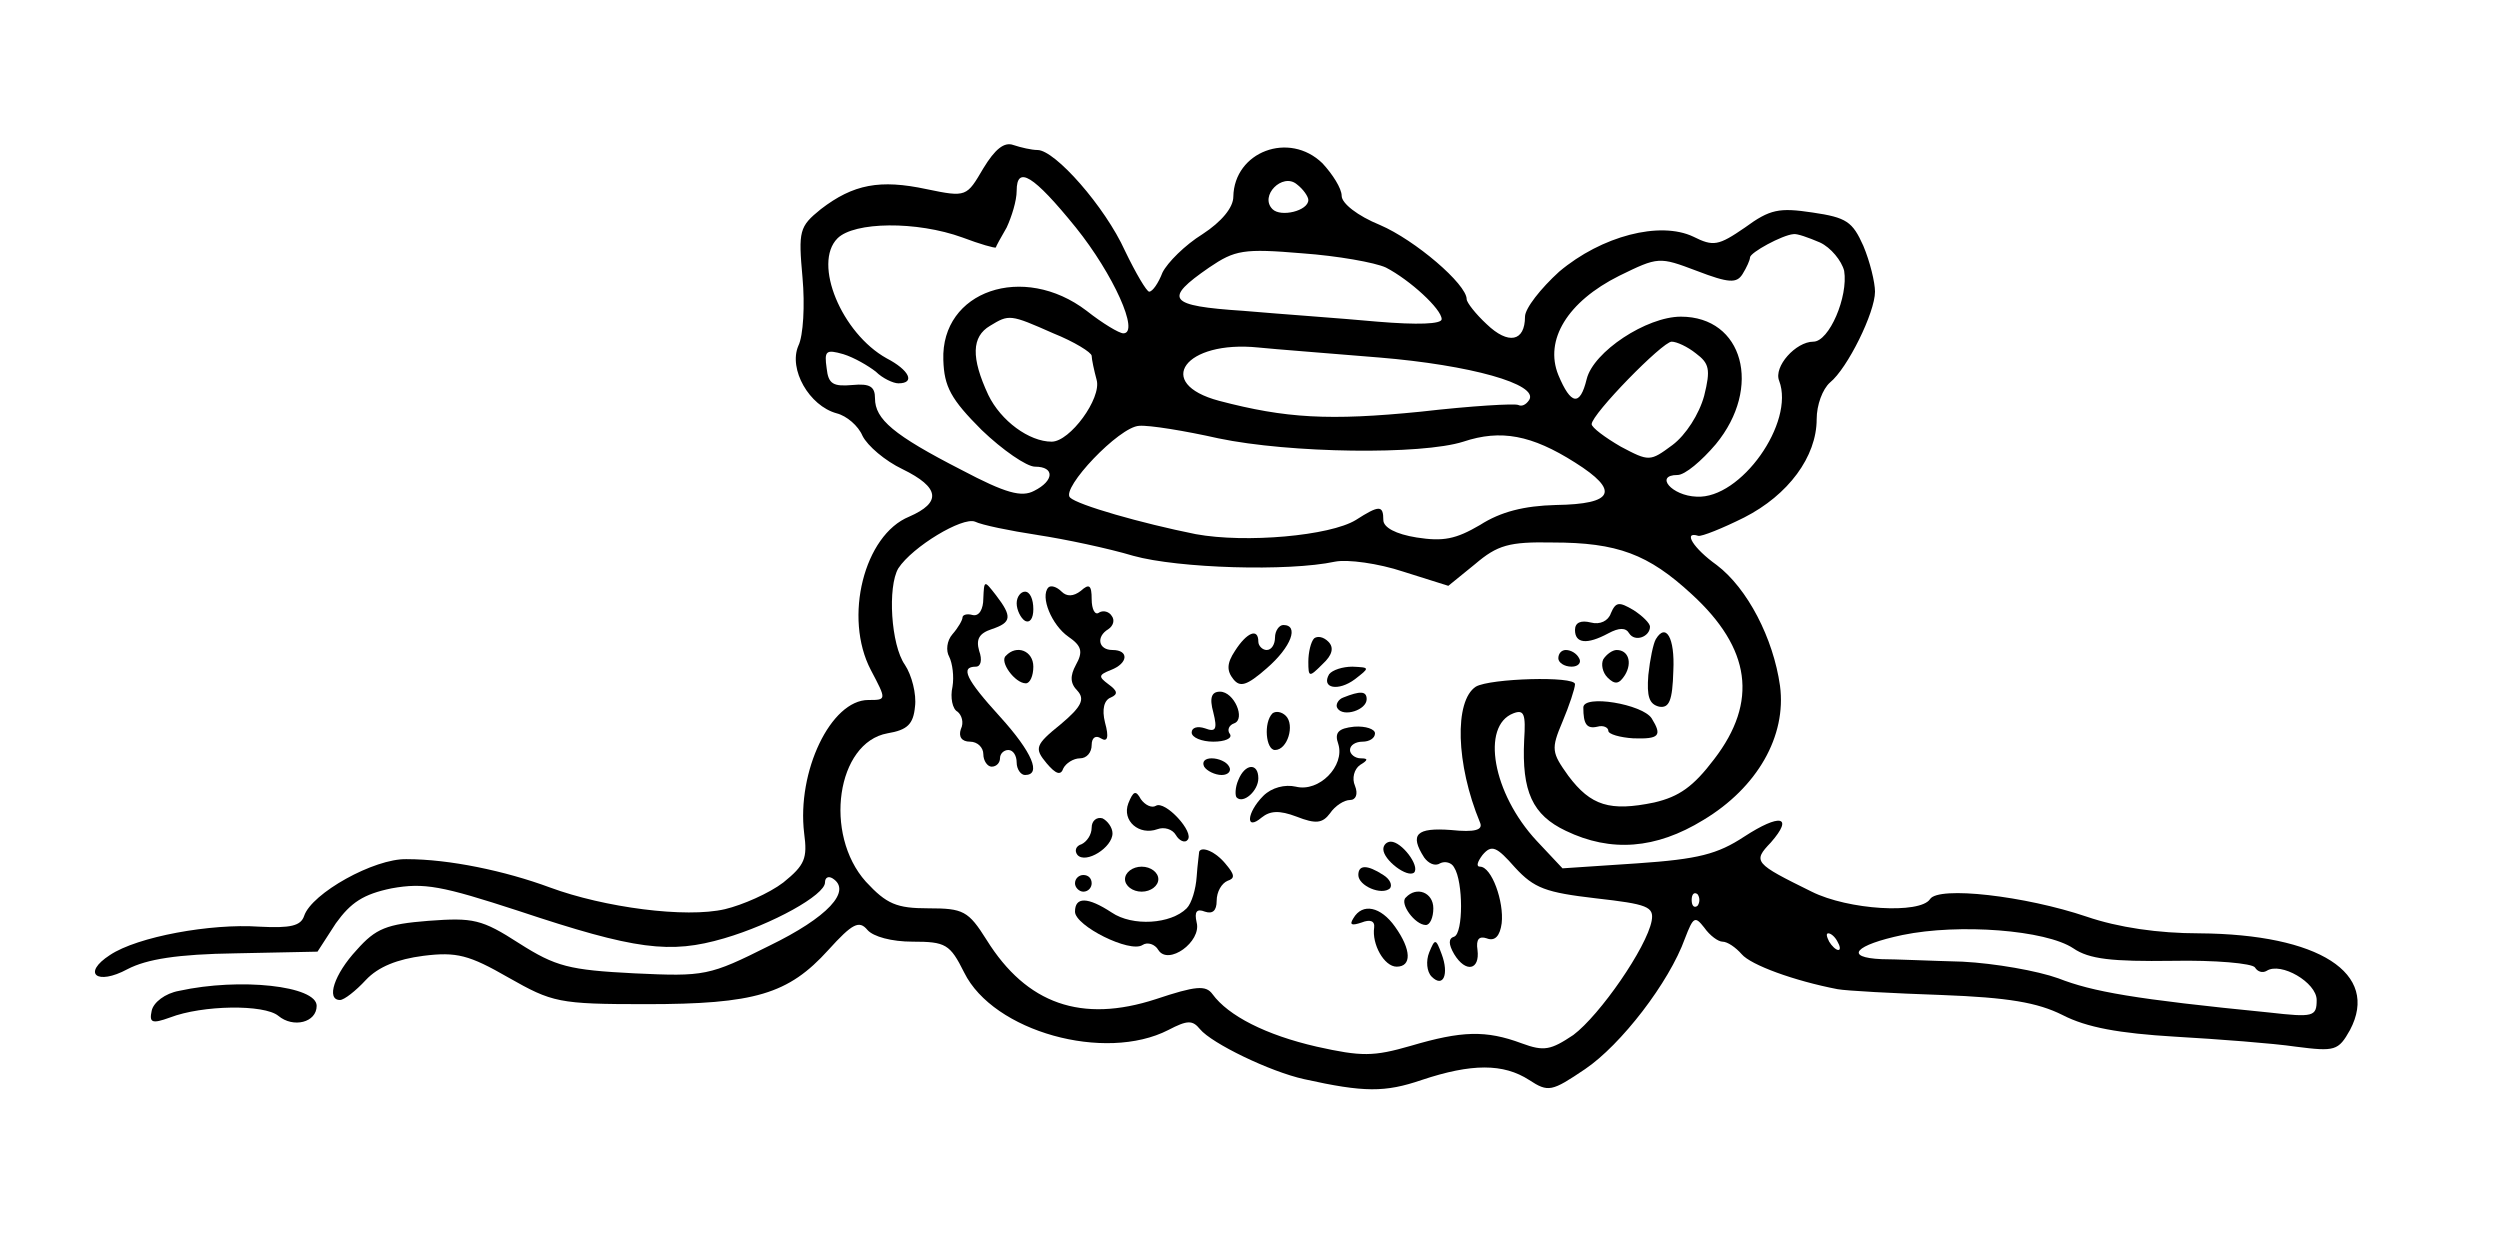 <?xml version="1.0" encoding="UTF-8" standalone="no"?>
<svg xmlns="http://www.w3.org/2000/svg" version="1.0" width="300pt" height="150pt" viewBox="0 0 300 150" preserveAspectRatio="xMidYMid meet">
  <g transform="translate(0,150) scale(0.1,-0.1)" fill="#000000" stroke="none">
    <path d="M1180 1298 c-20 -34 -20 -35 -68 -25 -56 12 -88 6 -127 -24 -26 -21 -27 -26 -22 -82 3 -33 1 -70 -5 -82 -12 -28 13 -72 46 -81 12 -3 26 -15 31 -27 6 -12 27 -30 48 -40 45 -22 47 -40 8 -57 -54 -22 -79 -121 -46 -184 19 -36 19 -36 -3 -36 -45 0 -86 -86 -77 -160 4 -30 1 -38 -25 -59 -17 -13 -49 -27 -70 -32 -47 -11 -145 2 -210 26 -54 20 -121 34 -172 34 -39 1 -114 -41 -123 -68 -4 -12 -16 -15 -54 -13 -58 4 -146 -12 -179 -34 -34 -22 -16 -37 21 -17 23 12 60 18 130 19 l98 2 22 34 c18 25 33 35 67 42 39 7 60 3 152 -27 141 -47 182 -52 247 -33 58 17 121 52 121 67 0 6 4 8 9 5 24 -15 -6 -47 -76 -81 -72 -36 -77 -37 -162 -33 -78 4 -94 8 -138 36 -45 29 -55 31 -109 27 -50 -4 -63 -9 -86 -35 -27 -29 -37 -60 -20 -60 5 0 19 11 31 24 15 16 38 25 69 29 40 5 55 1 102 -26 53 -30 60 -32 165 -32 131 0 171 12 219 65 29 32 37 36 47 24 7 -8 29 -14 54 -14 40 0 45 -3 62 -37 35 -71 169 -108 245 -69 23 12 29 12 38 1 14 -17 84 -51 125 -60 72 -16 97 -16 141 -1 60 20 98 20 129 0 23 -15 27 -14 67 13 43 29 101 104 120 157 10 26 12 27 23 13 7 -10 17 -17 22 -17 6 0 16 -7 23 -15 11 -13 63 -32 115 -42 11 -2 67 -5 125 -7 80 -3 115 -9 145 -24 29 -15 68 -22 135 -26 52 -3 118 -8 145 -12 47 -6 51 -5 65 20 36 68 -37 115 -181 116 -49 0 -97 7 -135 20 -74 25 -178 37 -188 21 -12 -18 -98 -13 -142 9 -69 34 -71 36 -49 59 28 32 11 35 -32 7 -32 -21 -55 -27 -128 -32 l-90 -6 -31 33 c-53 57 -67 138 -28 153 13 5 15 -1 13 -32 -3 -62 10 -90 50 -109 54 -26 108 -22 165 13 65 39 100 101 92 161 -8 57 -39 117 -76 145 -28 20 -41 41 -22 35 4 -1 29 9 55 22 53 27 87 73 87 118 0 17 7 36 16 44 21 17 54 84 54 109 0 11 -6 36 -14 55 -13 29 -20 34 -61 40 -40 6 -51 4 -81 -18 -32 -22 -38 -23 -62 -11 -40 19 -110 1 -161 -42 -22 -20 -41 -44 -41 -54 0 -30 -20 -34 -46 -9 -13 12 -24 26 -24 30 0 18 -62 71 -104 89 -27 11 -46 26 -46 35 0 9 -11 26 -23 39 -40 39 -106 14 -107 -40 0 -13 -14 -30 -37 -45 -21 -13 -42 -34 -48 -46 -5 -13 -12 -23 -16 -23 -3 0 -16 22 -29 49 -24 53 -84 121 -105 121 -7 0 -20 3 -29 6 -11 4 -22 -5 -36 -28z m111 -71 c45 -56 77 -127 57 -127 -5 0 -25 12 -44 27 -76 58 -175 24 -172 -59 1 -32 9 -47 46 -84 25 -24 54 -44 64 -44 24 0 23 -17 -1 -29 -15 -8 -34 -3 -87 25 -82 42 -104 61 -104 86 0 14 -6 18 -27 16 -23 -2 -29 1 -31 20 -3 21 -1 23 20 17 13 -4 30 -14 39 -21 8 -8 21 -14 27 -14 21 0 13 16 -14 30 -54 30 -89 114 -59 144 20 20 95 21 150 1 21 -8 39 -13 40 -12 0 1 6 12 13 24 6 13 12 32 12 44 0 31 20 19 71 -44z m279 33 c0 -13 -33 -21 -43 -11 -16 16 12 44 29 30 8 -6 14 -15 14 -19z m614 -51 c13 -6 26 -22 29 -34 5 -31 -18 -85 -37 -85 -21 0 -48 -30 -41 -47 19 -50 -46 -142 -99 -139 -30 1 -51 26 -23 26 9 0 29 17 46 37 56 68 33 153 -42 153 -41 0 -105 -42 -113 -75 -8 -33 -19 -31 -34 5 -17 42 11 88 73 119 47 23 48 23 93 6 39 -15 48 -15 55 -4 5 8 9 17 9 20 0 6 39 27 52 28 4 1 18 -4 32 -10z m-521 -30 c29 -15 67 -50 67 -62 0 -6 -29 -7 -77 -3 -43 4 -115 9 -161 13 -91 6 -96 14 -41 52 31 21 41 23 112 17 42 -3 87 -11 100 -17z m-399 -79 c25 -10 46 -23 46 -27 0 -4 3 -18 6 -29 6 -22 -32 -74 -54 -74 -27 0 -61 25 -76 56 -21 45 -20 70 2 83 23 14 24 14 76 -9z m391 -29 c109 -9 192 -32 180 -51 -4 -6 -9 -8 -13 -6 -4 2 -56 -1 -117 -8 -110 -11 -162 -8 -242 13 -79 21 -41 73 47 64 19 -2 85 -7 145 -12z m380 5 c16 -12 18 -19 10 -51 -6 -22 -22 -47 -38 -59 -27 -20 -28 -20 -62 -2 -19 11 -35 23 -35 27 0 12 85 99 96 99 6 0 19 -6 29 -14z m-573 -102 c86 -18 244 -20 294 -4 45 15 82 8 134 -25 54 -34 47 -50 -23 -51 -38 -1 -66 -8 -91 -24 -29 -17 -44 -20 -76 -15 -25 4 -40 12 -40 21 0 18 -5 18 -33 0 -31 -19 -132 -28 -192 -17 -65 13 -142 35 -151 44 -11 11 59 85 83 86 12 1 55 -6 95 -15z m-217 -116 c33 -5 85 -16 115 -25 54 -15 186 -19 242 -7 15 3 52 -2 82 -12 l54 -17 32 26 c27 23 41 27 93 26 78 0 115 -14 167 -62 71 -65 80 -129 27 -198 -25 -33 -42 -45 -72 -52 -53 -11 -76 -4 -103 32 -20 28 -21 32 -7 65 8 19 15 40 15 45 0 10 -102 7 -119 -3 -26 -17 -24 -93 5 -163 4 -9 -6 -12 -35 -9 -41 3 -50 -5 -32 -33 5 -7 13 -11 19 -7 6 3 14 1 17 -5 11 -17 11 -79 0 -83 -7 -2 -7 -9 0 -21 14 -23 31 -19 28 5 -2 13 2 17 11 14 10 -4 16 3 18 18 3 26 -12 68 -26 68 -5 0 -3 6 3 14 11 13 17 10 39 -15 23 -25 37 -30 97 -37 62 -7 70 -10 67 -27 -6 -32 -62 -113 -94 -137 -27 -18 -35 -20 -62 -10 -43 16 -72 15 -133 -3 -45 -13 -59 -13 -113 -1 -61 14 -106 37 -125 63 -8 11 -20 10 -68 -6 -89 -29 -155 -6 -203 71 -22 35 -28 38 -70 38 -38 0 -50 5 -75 32 -51 57 -35 167 26 178 24 4 31 11 33 32 2 15 -4 38 -12 50 -17 24 -21 94 -8 116 17 26 77 62 92 56 8 -4 42 -11 75 -16z m792 -445 c-4 -3 -7 0 -7 7 0 7 3 10 7 7 3 -4 3 -10 0 -14z m451 -51 c19 -13 46 -16 119 -15 51 1 96 -3 99 -8 3 -5 9 -7 14 -4 17 11 60 -14 60 -35 0 -20 -4 -21 -57 -15 -162 16 -212 25 -253 41 -25 9 -76 18 -115 20 -38 1 -82 3 -97 3 -46 2 -32 17 25 29 68 14 172 6 205 -16z m-283 8 c3 -5 4 -10 1 -10 -3 0 -8 5 -11 10 -3 6 -4 10 -1 10 3 0 8 -4 11 -10z"></path>
    <path d="M1180 782 c0 -13 -5 -22 -13 -20 -7 2 -12 0 -12 -3 0 -3 -5 -12 -12 -20 -7 -8 -8 -20 -4 -27 4 -8 6 -24 4 -36 -3 -13 0 -27 6 -30 5 -4 8 -13 4 -21 -3 -9 1 -15 11 -15 9 0 16 -7 16 -15 0 -8 5 -15 10 -15 6 0 10 5 10 10 0 6 5 10 10 10 6 0 10 -7 10 -15 0 -8 5 -15 10 -15 20 0 9 27 -30 70 -41 45 -48 60 -29 60 6 0 8 8 4 19 -4 14 0 21 15 26 24 8 25 15 5 41 -14 18 -14 18 -15 -4z"></path>
    <path d="M1258 795 c-10 -11 4 -45 24 -59 16 -11 18 -18 9 -34 -7 -13 -7 -22 2 -31 9 -10 5 -19 -20 -40 -31 -25 -32 -29 -17 -47 11 -13 17 -15 20 -6 3 6 12 12 20 12 8 0 14 7 14 16 0 9 5 12 11 8 8 -5 10 1 5 19 -4 16 -1 27 7 30 9 4 8 8 -3 16 -12 9 -12 11 3 17 21 8 22 24 2 24 -17 0 -20 16 -5 25 6 4 8 11 4 16 -3 5 -10 7 -15 4 -5 -4 -9 4 -9 16 0 17 -3 19 -13 10 -9 -7 -17 -7 -23 -1 -6 6 -13 8 -16 5z"></path>
    <path d="M1220 776 c0 -8 5 -18 10 -21 6 -3 10 3 10 14 0 12 -4 21 -10 21 -5 0 -10 -6 -10 -14z"></path>
    <path d="M1933 764 c-3 -9 -13 -14 -24 -11 -12 3 -19 0 -19 -9 0 -16 14 -18 40 -4 13 7 21 7 25 0 7 -11 25 -4 25 8 0 4 -9 13 -20 20 -17 10 -21 10 -27 -4z"></path>
    <path d="M1530 735 c0 -8 -4 -15 -10 -15 -5 0 -10 5 -10 10 0 17 -14 11 -28 -11 -10 -15 -10 -24 -2 -34 8 -10 16 -8 40 13 30 26 39 52 20 52 -5 0 -10 -7 -10 -15z"></path>
    <path d="M1577 734 c-4 -4 -7 -17 -7 -28 0 -19 1 -19 17 -3 12 11 14 20 7 27 -6 6 -13 7 -17 4z"></path>
    <path d="M1987 733 c-3 -5 -7 -24 -9 -43 -2 -26 1 -35 13 -38 12 -2 16 7 17 43 2 40 -9 58 -21 38z"></path>
    <path d="M1207 713 c-8 -7 11 -33 24 -33 5 0 9 9 9 20 0 19 -20 27 -33 13z"></path>
    <path d="M1870 710 c0 -5 7 -10 16 -10 8 0 12 5 9 10 -3 6 -10 10 -16 10 -5 0 -9 -4 -9 -10z"></path>
    <path d="M1924 709 c-3 -6 -1 -16 5 -22 9 -9 14 -8 21 3 9 15 4 30 -10 30 -5 0 -12 -5 -16 -11z"></path>
    <path d="M1595 691 c-10 -17 11 -21 31 -6 18 14 18 14 -3 15 -12 0 -24 -4 -28 -9z"></path>
    <path d="M1456 645 c5 -20 3 -24 -10 -19 -9 3 -16 1 -16 -5 0 -6 12 -11 26 -11 14 0 23 4 20 9 -4 5 -1 11 5 13 14 5 0 38 -17 38 -10 0 -13 -7 -8 -25z"></path>
    <path d="M1612 663 c-6 -2 -10 -9 -7 -13 7 -11 35 -2 35 11 0 10 -8 10 -28 2z"></path>
    <path d="M1900 651 c0 -20 4 -26 17 -23 7 2 13 -1 13 -5 0 -4 14 -8 30 -9 31 -1 35 3 22 24 -11 17 -82 29 -82 13z"></path>
    <path d="M1527 644 c-11 -11 -8 -44 3 -44 15 0 24 30 13 41 -5 5 -12 6 -16 3z"></path>
    <path d="M1606 607 c8 -26 -23 -58 -51 -51 -13 3 -29 -1 -39 -11 -20 -20 -22 -43 -2 -26 10 8 21 9 42 1 23 -9 31 -8 40 4 6 9 17 16 24 16 7 0 10 7 6 17 -4 9 -1 20 6 25 10 6 10 8 1 8 -7 0 -13 5 -13 10 0 6 7 10 15 10 8 0 15 4 15 10 0 5 -11 9 -25 8 -19 -2 -24 -7 -19 -21z"></path>
    <path d="M1445 580 c3 -5 13 -10 21 -10 8 0 12 5 9 10 -3 6 -13 10 -21 10 -8 0 -12 -4 -9 -10z"></path>
    <path d="M1486 564 c-4 -9 -4 -19 -2 -21 8 -8 26 8 26 23 0 19 -16 18 -24 -2z"></path>
    <path d="M1354 536 c-8 -21 13 -39 35 -31 8 3 18 0 22 -7 4 -7 11 -10 14 -6 9 9 -27 48 -38 41 -5 -3 -13 1 -18 8 -6 11 -9 10 -15 -5z"></path>
    <path d="M1310 507 c0 -9 -6 -17 -12 -20 -7 -2 -9 -8 -5 -13 10 -11 42 9 42 26 0 7 -6 15 -12 18 -7 2 -13 -3 -13 -11z"></path>
    <path d="M1660 481 c0 -13 29 -35 37 -28 7 8 -15 37 -28 37 -5 0 -9 -4 -9 -9z"></path>
    <path d="M1439 478 c0 -2 -2 -15 -3 -30 -1 -15 -6 -32 -12 -38 -19 -19 -65 -22 -90 -5 -29 19 -44 19 -44 1 0 -17 66 -50 81 -40 6 4 15 1 19 -6 12 -19 52 10 46 33 -3 13 0 17 10 13 9 -3 14 1 14 13 0 11 6 21 13 24 9 3 9 7 -2 20 -12 15 -29 22 -32 15z"></path>
    <path d="M1350 445 c0 -8 9 -15 20 -15 11 0 20 7 20 15 0 8 -9 15 -20 15 -11 0 -20 -7 -20 -15z"></path>
    <path d="M1630 450 c0 -13 28 -25 38 -16 3 4 0 11 -8 16 -20 13 -30 12 -30 0z"></path>
    <path d="M1290 440 c0 -5 5 -10 10 -10 6 0 10 5 10 10 0 6 -4 10 -10 10 -5 0 -10 -4 -10 -10z"></path>
    <path d="M1687 423 c-8 -7 11 -33 24 -33 5 0 9 9 9 20 0 19 -20 27 -33 13z"></path>
    <path d="M1624 398 c-5 -8 -2 -9 10 -5 10 4 16 2 15 -6 -3 -20 12 -47 27 -47 18 0 18 20 -2 48 -17 24 -39 29 -50 10z"></path>
    <path d="M1715 357 c-4 -10 -3 -23 3 -29 14 -14 21 3 12 27 -7 19 -8 19 -15 2z"></path>
    <path d="M215 311 c-17 -3 -31 -14 -33 -24 -3 -14 0 -16 22 -8 39 15 113 16 130 2 18 -15 46 -8 46 12 0 24 -92 34 -165 18z"></path>
  </g>
</svg>
